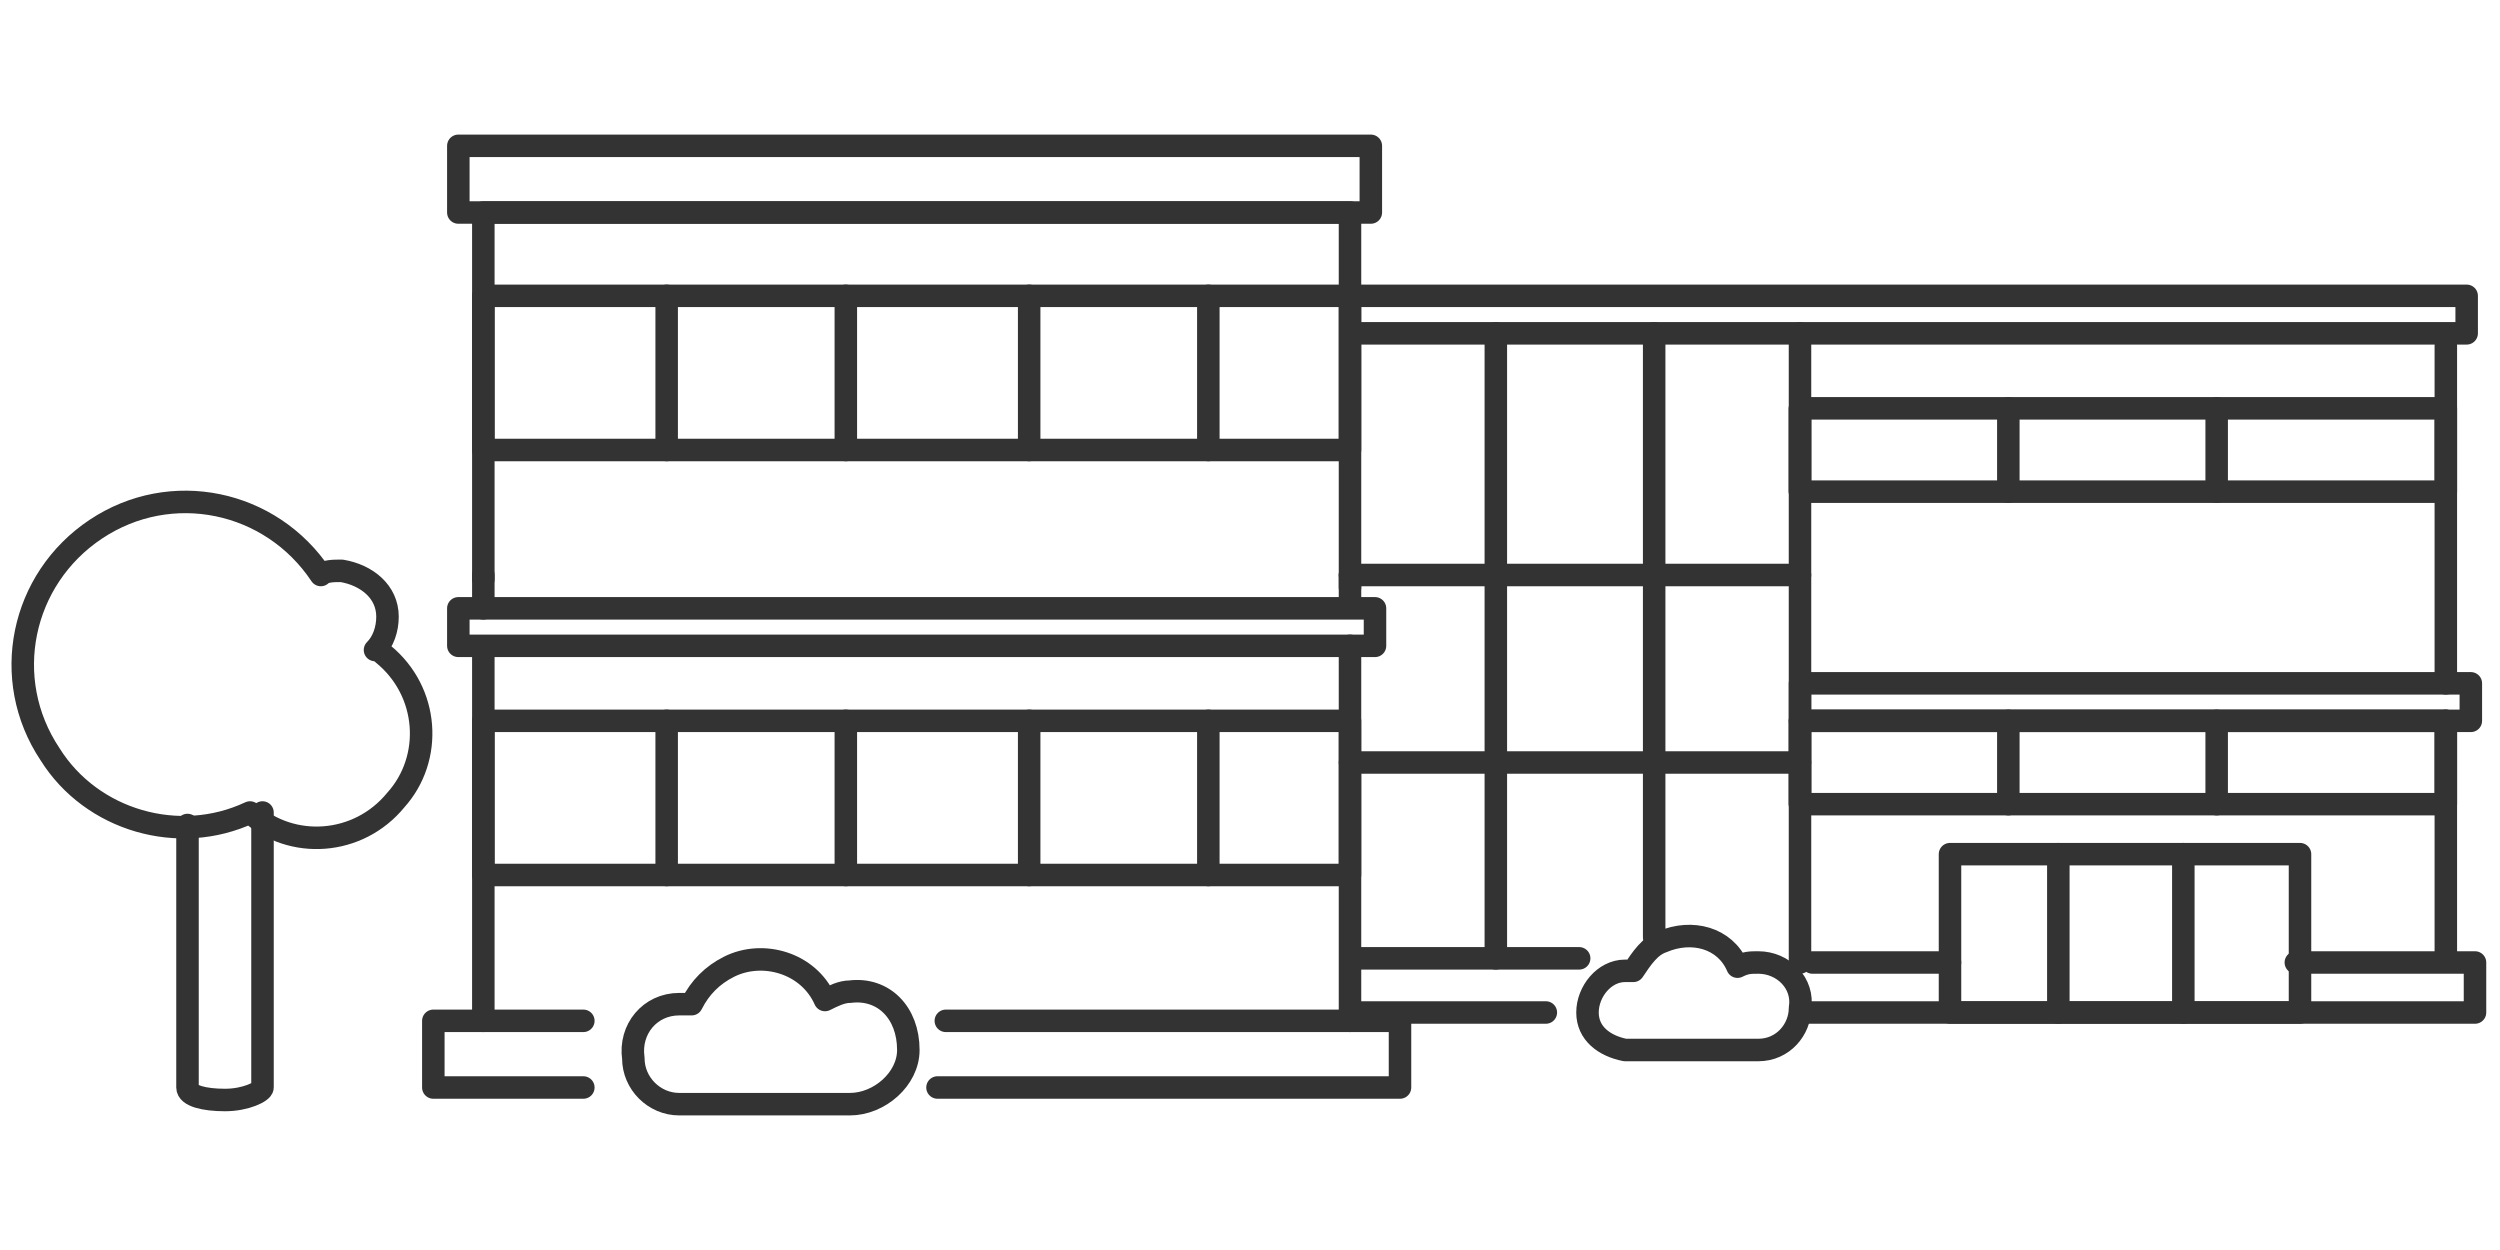 <?xml version="1.0" encoding="utf-8"?>
<!-- Generator: Adobe Illustrator 22.0.1, SVG Export Plug-In . SVG Version: 6.00 Build 0)  -->
<svg version="1.1" id="Layer_1" xmlns="http://www.w3.org/2000/svg" xmlns:xlink="http://www.w3.org/1999/xlink" x="0px" y="0px"
	 viewBox="0 0 60 30" style="enable-background:new 0 0 60 30;" xml:space="preserve">
<style type="text/css">
	.st0{fill:none;stroke:#333333;stroke-width:0.54;stroke-linecap:round;stroke-linejoin:round;}
</style>
<title>Asset 3</title>
<g id="Layer_2_1_">
	<g id="Layer_1-2">
		<path class="st0" d="M6.3,19.5v6.6c0,0.1-0.4,0.3-0.9,0.3l0,0c-0.5,0-0.9-0.1-0.9-0.3v-6.3"/>
		<path class="st0" d="M9,15.6c0.2-0.2,0.3-0.5,0.3-0.8c0-0.6-0.5-1-1.1-1.1c-0.2,0-0.4,0-0.5,0.1c-1.2-1.8-3.6-2.3-5.4-1.1
			S0,16.3,1.2,18.1c1,1.6,3.1,2.2,4.8,1.4c1,0.9,2.6,0.8,3.5-0.3c0.9-1,0.8-2.6-0.3-3.5C9.2,15.7,9.1,15.6,9,15.6L9,15.6z"/>
		<line class="st0" x1="37.1" y1="24.3" x2="32.6" y2="24.3"/>
		<line class="st0" x1="58.7" y1="17.3" x2="58.7" y2="23"/>
		<line class="st0" x1="58.7" y1="8.3" x2="58.7" y2="16.4"/>
		<polyline class="st0" points="32.5,7.1 59.2,7.1 59.2,8 32.5,8 		"/>
		<rect x="11" y="14.6" class="st0" width="22" height="0.9"/>
		<polyline class="st0" points="11.6,13.9 11.6,5.1 32.4,5.1 32.4,14.1 		"/>
		<line class="st0" x1="11.6" y1="14.6" x2="11.6" y2="13.8"/>
		<line class="st0" x1="11.6" y1="24.5" x2="11.6" y2="15.6"/>
		<line class="st0" x1="32.4" y1="15.5" x2="32.4" y2="24.5"/>
		<line class="st0" x1="32.4" y1="13.8" x2="32.4" y2="14.5"/>
		<rect x="11" y="3.5" class="st0" width="21.9" height="1.6"/>
		<polyline class="st0" points="22.5,26.1 33.6,26.1 33.6,24.5 22.7,24.5 		"/>
		<polyline class="st0" points="14,24.5 10.4,24.5 10.4,26.1 14,26.1 		"/>
		<path class="st0" d="M42.2,23.1c-0.2,0-0.3,0-0.5,0.1c-0.3-0.7-1.1-0.9-1.8-0.6c-0.3,0.1-0.5,0.4-0.7,0.7c-0.1,0-0.1,0-0.2,0
			c-0.5,0-0.9,0.5-0.9,1s0.4,0.8,0.9,0.9h3.2c0.6,0,1-0.5,1-1C43.3,23.6,42.8,23.1,42.2,23.1z"/>
		<path class="st0" d="M20.4,23.8c-0.2,0-0.4,0.1-0.6,0.2c-0.4-0.9-1.5-1.2-2.3-0.8c-0.4,0.2-0.7,0.5-0.9,0.9c-0.1,0-0.2,0-0.3,0
			c-0.7,0-1.2,0.6-1.1,1.3c0,0.6,0.5,1.1,1.1,1.1h4.1c0.7,0,1.4-0.6,1.4-1.3C21.8,24.3,21.2,23.7,20.4,23.8L20.4,23.8z"/>
		<line class="st0" x1="32.6" y1="23" x2="37.9" y2="23"/>
		<rect x="43.2" y="9.8" class="st0" width="15.5" height="2"/>
		<rect x="43.2" y="17.3" class="st0" width="15.5" height="2"/>
		<rect x="11.6" y="7.1" class="st0" width="20.8" height="3.7"/>
		<rect x="11.6" y="17.3" class="st0" width="20.8" height="3.7"/>
		<line class="st0" x1="16" y1="7.1" x2="16" y2="10.8"/>
		<line class="st0" x1="20.3" y1="7.1" x2="20.3" y2="10.8"/>
		<line class="st0" x1="24.7" y1="7.1" x2="24.7" y2="10.8"/>
		<line class="st0" x1="29" y1="7.1" x2="29" y2="10.8"/>
		<line class="st0" x1="16" y1="17.3" x2="16" y2="21"/>
		<line class="st0" x1="20.3" y1="17.3" x2="20.3" y2="21"/>
		<line class="st0" x1="24.7" y1="17.3" x2="24.7" y2="21"/>
		<line class="st0" x1="29" y1="17.3" x2="29" y2="21"/>
		<line class="st0" x1="43.2" y1="9.8" x2="43.2" y2="11.8"/>
		<line class="st0" x1="48.2" y1="9.8" x2="48.2" y2="11.8"/>
		<line class="st0" x1="53.2" y1="9.8" x2="53.2" y2="11.8"/>
		<line class="st0" x1="43.2" y1="17.3" x2="43.2" y2="19.3"/>
		<line class="st0" x1="48.2" y1="17.3" x2="48.2" y2="19.3"/>
		<line class="st0" x1="53.2" y1="17.3" x2="53.2" y2="19.3"/>
		<line class="st0" x1="35.9" y1="8" x2="35.9" y2="23"/>
		<line class="st0" x1="39.7" y1="8" x2="39.7" y2="22.5"/>
		<line class="st0" x1="43.2" y1="8" x2="43.2" y2="23.1"/>
		<line class="st0" x1="32.4" y1="13.8" x2="43.2" y2="13.8"/>
		<line class="st0" x1="32.4" y1="18.3" x2="43.2" y2="18.3"/>
		<rect x="43.2" y="16.4" class="st0" width="16.1" height="0.9"/>
		<rect x="46.8" y="20.5" class="st0" width="8.4" height="3.8"/>
		<line class="st0" x1="49.4" y1="20.5" x2="49.4" y2="24.3"/>
		<line class="st0" x1="52.4" y1="20.5" x2="52.4" y2="24.3"/>
		<polyline class="st0" points="55.1,23.1 59.4,23.1 59.4,24.3 43.4,24.3 		"/>
		<line class="st0" x1="43.5" y1="23.1" x2="46.8" y2="23.1"/>
	</g>
</g>
</svg>
